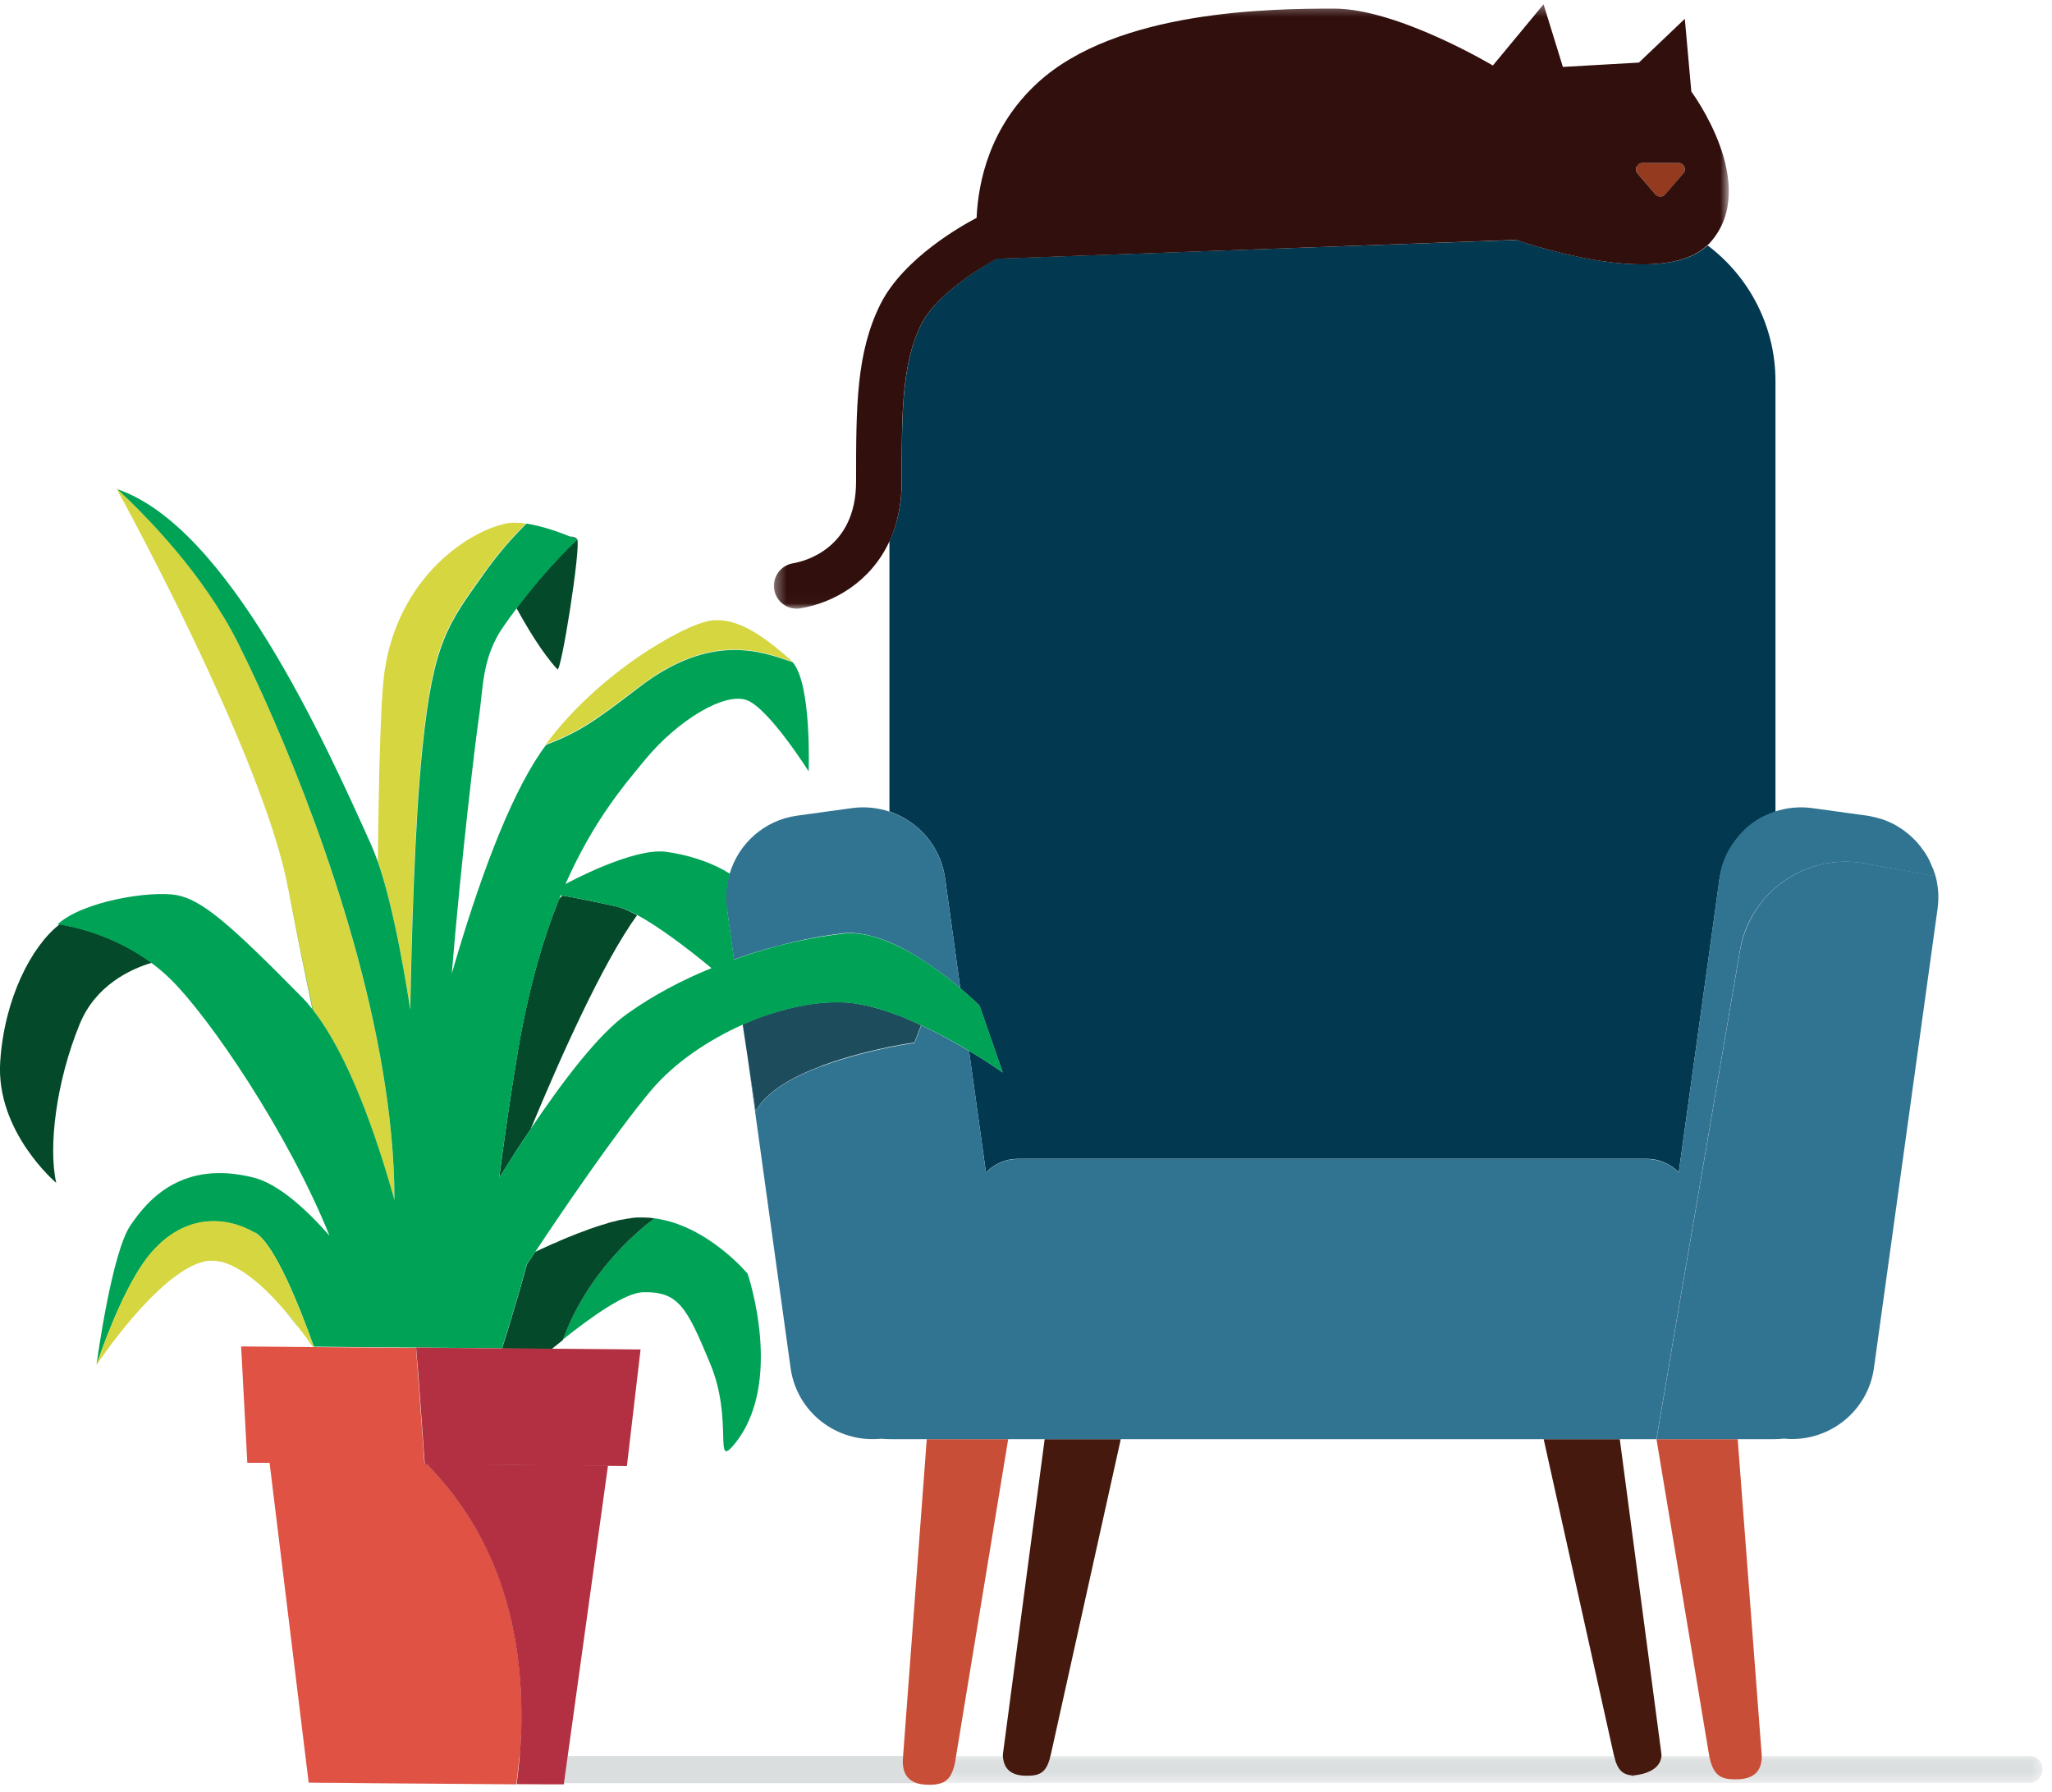 <?xml version="1.0"?>
<svg width="189" height="165" viewBox="0 0 189 165" xmlns="http://www.w3.org/2000/svg" xmlns:xlink="http://www.w3.org/1999/xlink"><defs><path id="path-1" d="M.25.4h.43V.24H.25V.4z"></path><path id="path-3" d="M101.52 2.58V.08H.1v2.5H101.5z"></path><path id="path-5" d="M88.28.33H.34v55.65h87.94z"></path></defs><g id="Page-1" fill="none" fill-rule="evenodd"><g id="MOBILE_Errorpage_404"><g id="illustration"><path d="M47.7 96.8c-.7 4.18-1.26 8.12-1.72 11.68.9-1.46 1.88-3 2.9-4.5 2.7-6.5 6.6-15.27 9.8-19.7-.76-.4-1.43-.7-1.98-.82-3.1-.67-4.38-.9-4.9-.98l-.3.3c-1.47 3.65-2.82 8.22-3.8 14.02" id="Fill-1" fill="#044929"></path><g id="Group-5" transform="translate(34.495 163.978)"><mask id="mask-2" fill="#fff"><use xlink:href="#path-1"></use></mask><path d="M.27.23h.2-.22.02" id="Fill-3" fill="#DBDEDF" mask="url(#mask-2)"></path></g><g id="Group-8" transform="translate(86.63 161.625)"><mask id="mask-4" fill="#fff"><use xlink:href="#path-3"></use></mask><path d="M100.32.1H75.64V.1c0 1.68-1.08 2.13-2.4 2.13-1.35 0-2.06-.3-2.43-2.13V.1h-4.4c-.1 1.25-1.5 1.7-2.64 1.8l.45.02h-.88c.14 0 .3 0 .44-.02-.9-.08-1.42-.47-1.72-1.8H10.12c-.35 1.54-1 1.82-2.17 1.82-1.18 0-2.13-.4-2.2-1.83H1.43l-.08.5C1.1 1.8.7 2.34.1 2.57H100.3c.66 0 1.2-.56 1.2-1.24 0-.7-.54-1.25-1.2-1.25" id="Fill-6" fill="#DBDEDF" mask="url(#mask-4)"></path></g><path d="M83.15 162.2l.03-.48h-30.9l-.33 2.5h32.48c-.76-.26-1.28-.83-1.28-2" id="Fill-9" fill="#DBDEDF"></path><path d="M87.05 80.9l1.4 10.12c1.1.93 1.77 1.6 1.77 1.6l2.13 6.15s-1.24-.9-3.1-2l1.56 11.2c.75-.77 1.8-1.25 2.94-1.25h57.93c1.16 0 2.2.48 2.94 1.25l3.76-27.06.15-.76c.07-.25.14-.5.23-.73.25-.7.6-1.36 1.04-1.95.3-.4.62-.76.97-1.1.36-.32.75-.6 1.16-.87.5-.3 1.04-.54 1.6-.73V35.1c0-5.1-2.46-9.65-6.25-12.5-4.45 4.2-17.58-.5-17.58-.5L91.8 23.82c-1.63.86-5.6 3.36-6.94 6.04-1.8 3.6-1.8 8.16-1.8 14.47 0 2.17-.44 4-1.14 5.5v24.9c2.66.9 4.72 3.2 5.13 6.17" id="Fill-11" fill="#023950"></path><path d="M87.98 162.2l.08-.48 4.8-29.18h-7.5l-2.18 29.18-.03.5c0 1.17.52 1.74 1.28 2 .34.1.72.15 1.13.15.46 0 .83-.04 1.15-.16.64-.22 1.04-.77 1.28-2" id="Fill-13" fill="#C94E37"></path><path d="M152.57 132.54l4.86 29.18v.02c.38 1.83 1.1 2.13 2.42 2.13 1.34 0 2.42-.45 2.42-2.13v-.02l-2.22-29.18h-7.48z" id="Fill-15" fill="#C94E37"></path><path d="M103.24 132.54h-7.02l-3.85 29.03v.15c.08 1.42 1.03 1.82 2.2 1.82 1.2 0 1.83-.28 2.18-1.82 0-.06.03-.1.04-.15l6.44-29.03z" id="Fill-17" fill="#45190E"></path><path d="M149.2 132.54h-7.02l6.45 29.03c0 .05.03.1.04.15.3 1.33.82 1.73 1.72 1.8 1.13-.1 2.54-.54 2.64-1.8v-.15l-3.84-29.03z" id="Fill-19" fill="#45190E"></path><path d="M150.84 163.54c-.16 0-.3 0-.45-.02-.16.02-.3.02-.45.02h.9z" id="Fill-21" fill="#45190E"></path><path d="M66.96 83.7l.64 4.66c1.4-.5 2.8-.93 4.13-1.27 2.13-.56 4.13-.93 5.86-1.13 1.36-.17 2.85.2 4.32.8 2.52 1.07 4.96 2.92 6.54 4.25l-1.4-10.1c-.42-2.97-2.48-5.3-5.14-6.17-1.07-.35-2.23-.48-3.43-.32l-5.07.7c-3.03.42-5.38 2.58-6.2 5.33-.32 1.02-.43 2.1-.27 3.24" id="Fill-23" fill="#317491"></path><path d="M171.68 79.5c-3.05-.53-6.02.4-8.18 2.28-1.63 1.42-2.8 3.4-3.22 5.68l-4.16 24.32-2 11.62-.4 2.4-1.15 6.74H163.42c.3 0 .6-.02.88-.05 4.05.4 7.73-2.44 8.3-6.5l5.86-42.3c.14-1.04.07-2.05-.18-3l-.1-.02-6.5-1.17z" id="Fill-25" fill="#317491"></path><path d="M160.74 76.36c-.35.33-.68.7-.97 1.1-.44.58-.8 1.24-1.04 1.95-.1.25-.16.5-.22.74l-.14.77-3.75 27.07c-.73-.77-1.77-1.25-2.93-1.25H93.74c-1.15 0-2.2.48-2.93 1.25l-1.55-11.2c-1.25-.75-2.78-1.6-4.4-2.36l-.63 1.62s-.92.13-2.3.4c-1.64.34-3.94.9-6.13 1.7l-.2.07c-2.6.97-5.03 2.33-6 4.13l-.76-5.08L72.82 126c.57 4.06 4.25 6.9 8.3 6.5.3.02.58.04.88.04h70.56l1.15-6.74.4-2.4 2-11.62 4.16-24.32c.4-2.3 1.6-4.26 3.22-5.68 2.16-1.88 5.13-2.8 8.18-2.27l6.5 1.18c.04 0 .07 0 .1.02v-.04l-.2-.6-.08-.18-.2-.46-.07-.17c-.2-.4-.43-.77-.7-1.12l-.1-.14c-.1-.14-.22-.27-.33-.4l-.12-.13c-.3-.32-.63-.62-1-.9l-.13-.1c-.14-.1-.28-.2-.43-.28l-.15-.1c-.38-.23-.8-.42-1.23-.58l-.17-.06-.5-.14-.2-.05c-.22-.06-.45-.1-.68-.14l-5.08-.7c-1.2-.16-2.35-.03-3.42.32-.56.2-1.1.43-1.6.73-.4.26-.8.55-1.16.88" id="Fill-27" fill="#317491"></path><path d="M152.48 17.9c.12.14.28.2.46.2.17 0 .34-.06.45-.2l1.64-1.9c.15-.2.2-.44.1-.65-.1-.2-.32-.35-.56-.35h-3.3c-.22 0-.44.14-.53.35-.1.2-.07.46.1.64l1.63 1.9z" id="Fill-29" fill="#933A1F"></path><g id="Group-33" transform="translate(70.95 .064)"><mask id="mask-6" fill="#fff"><use xlink:href="#path-5"></use></mask><path d="M79.8 15.3c.1-.23.3-.36.54-.36h3.3c.23 0 .44.13.54.35.1.2.06.45-.1.63l-1.64 1.9c-.1.14-.28.22-.45.22-.2 0-.35-.08-.46-.2l-1.65-1.92c-.16-.18-.2-.43-.1-.64M13.9 29.8c1.35-2.68 5.32-5.17 6.97-6.03l47.85-1.74s13.13 4.72 17.58.5c.1-.07.17-.15.25-.24 4.73-5.26-1.72-13.92-1.72-13.92l-.6-6.7L80 5.7l-7 .4L71.22.33l-4.67 5.64S57.78.73 51.94.73C46.1.73 31.9.86 24.6 7.58 20.23 11.6 19.15 16.62 19 20c-1.22.64-6.7 3.66-8.85 7.93C7.9 32.43 7.9 37.4 7.9 44.28c0 6.24-4.84 7.37-5.8 7.53C.94 52 .17 53.1.36 54.23c.17 1.03 1.06 1.76 2.06 1.76.12 0 .23 0 .35-.03 3.06-.5 6.47-2.43 8.2-6.16.7-1.54 1.13-3.36 1.13-5.52 0-6.3 0-10.87 1.8-14.47" id="Fill-31" fill="#310F0D" mask="url(#mask-6)"></path></g><path d="M69.6 102.33c.97-1.8 3.4-3.16 6-4.14.06-.03.12-.06.2-.08 2.18-.8 4.48-1.36 6.12-1.7 1.38-.27 2.3-.4 2.3-.4l.62-1.6c-.95-.45-1.94-.87-2.92-1.2-1.17-.4-2.34-.7-3.44-.84-1.34-.15-2.83-.07-4.36.2-1.16.2-2.36.52-3.55.92-.72.25-1.43.53-2.14.84h-.03l.44 2.9.76 5.1z" id="Fill-34" fill="#1D4D5D"></path><path d="M52.5 49.4l.67.3c-.07-.18-.33-.27-.67-.3" id="Fill-36" fill="#044929"></path><path d="M47.57 56c.94 1.72 2.38 4.15 3.77 5.64.34.36 2.16-11.13 1.83-11.96 0 0-2.5 2.22-5.6 6.32" id="Fill-38" fill="#044929"></path><path d="M51.85 123.36c2.75-2.2 5.77-4.3 7.34-4.35 3.32-.1 4.07 1.4 6.22 6.57 2.15 5.16.32 9.67 2.15 7.52 4.77-5.63 1.3-15.8 1.3-15.8s-3.73-4.48-8.6-5.1c-1.96 1.5-6.25 5.27-8.42 11.16" id="Fill-40" fill="#00A256"></path><path d="M51.85 123.36c2.17-5.9 6.46-9.67 8.42-11.16-.27-.04-.55-.06-.82-.07-.3 0-.6-.02-.9 0-.23.02-.46.05-.7.1-.07 0-.14 0-.2.03l-.6.1-.18.05-.8.2-.16.06-.67.2-.24.08-.8.27-.08.04-.9.33-.25.1-.7.28-.24.1c-.3.13-.6.25-.9.4-.06 0-.12.04-.2.07l-.72.33c-.1.04-.2.1-.3.13l-.62.3-.75 1.13s-1.08 3.94-2.3 7.77l4.57.04 1.05-.84z" id="Fill-42" fill="#044929"></path><path d="M58.63 60.64c-2.9 2-6.02 4.75-8.36 7.94 2.33-3.18 5.47-5.93 8.36-7.94" id="Fill-44" fill="#00A256"></path><path d="M72.95 60.92l-.1-.1c-1.82-1.62-4.4-3.8-6.92-3.7 2.53-.1 5.1 2.08 6.9 3.7.05.02.08.06.12.1" id="Fill-46" fill="#00A256"></path><path d="M37.77 92.96c.1-5.57.38-17.08 1.12-24.18.98-9.63 2.3-11.3 5.63-15.94 1.45-2.03 2.84-3.56 3.94-4.63h-.02c-.15 0-.3-.03-.44-.05h-.06l-.4-.02h-.44c-.14 0-.28.03-.4.06-3.28.6-10.05 4.77-11.3 13.77l-.06.52c0 .05 0 .12-.02.18 0 .13-.03.28-.04.43 0 .08 0 .16-.02.25 0 .15-.03.3-.04.48v.24c-.03.23-.05.46-.06.7v.1l-.05.88v.2c0 .25-.03.5-.04.76V67l-.04.8V68l-.04 1.03v.04l-.07 2.4v.08c0 .4 0 .8-.02 1.2v.06l-.06 3.13v.28l-.04 2.8v.3c1.14 3.3 2.15 8.26 3 13.66" id="Fill-48" fill="#D6D641"></path><path d="M72.98 60.96l-.03-.04-.1-.1c-1.82-1.62-4.4-3.8-6.92-3.7-.17 0-.33 0-.5.04-.17.02-.35.07-.56.13-.06 0-.14.04-.2.06l-.47.16-.37.15-.4.17-.52.24-.32.16-.66.35c-.1.04-.17.08-.25.13-.27.15-.54.3-.8.47l-.18.1-.95.58-.07.05c-.35.22-.7.46-1.05.7-2.9 2.02-6.03 4.77-8.36 7.95 2.9-1.13 4.23-1.96 8.54-5.28 6.75-5.18 11.43-3.26 14.18-2.34" id="Fill-50" fill="#D6D641"></path><path d="M26.55 81.76c-1-5.3-4.13-13-7.36-20 3.22 7 6.36 14.7 7.35 20" id="Fill-52" fill="#00A256"></path><path d="M36.32 110.5v-.05c0-3.84-.4-7.82-1.07-11.82-2.7-16.06-9.75-32.28-13.3-39.37-3.2-6.43-8.5-11.78-11.16-14.23h-.04s4.3 7.77 8.43 16.74c3.22 6.98 6.36 14.68 7.35 20 .7 3.74 1.5 7.63 2.27 11.22 3.25 4.12 5.82 11.5 7.5 17.5" id="Fill-54" fill="#D6D641"></path><path d="M.02 97.77c-.43 6.45 5.16 11.17 5.16 11.17-.75-3.33 0-9.34 2.15-14.6 1.46-3.6 4.7-5.1 6.64-5.67-3.64-2.7-7.56-3.4-8.47-3.55-2.6 2-5.1 6.84-5.48 12.65" id="Fill-56" fill="#044929"></path><path d="M27.4 122.16c-.5-.65-1.1-1.35-1.73-2.05.63.7 1.22 1.42 1.72 2.06" id="Fill-58" fill="#00A256"></path><path d="M28.22 123.26c.2.3.4.55.54.76l-.54-.76" id="Fill-60" fill="#00A256"></path><path d="M51.8 82.48c.52.08 1.8.3 4.9.98.55.12 1.22.4 1.98.8 1.92 1.04 4.4 2.87 6.85 4.9-2.66 1.08-5.33 2.47-7.78 4.22-2.6 1.84-5.88 6.13-8.88 10.6-1 1.5-2 3.04-2.9 4.5.47-3.56 1.04-7.5 1.74-11.68.98-5.8 2.33-10.37 3.8-14.02.05-.1.1-.2.14-.32.04 0 .1 0 .16.02m-28.3 31.04c1.8 1.05 4.1 6.86 5.4 10.5l4.87.05 4 .03 3.86.03 1.82.02h.9l1.87.02c1.23-3.83 2.3-7.76 2.3-7.76s.3-.4.76-1.12l.63-.3-.62.3c1.97-2.97 7.4-11.03 10.78-15 2.04-2.38 5.08-4.48 8.34-5.93h.03c.7-.32 1.42-.6 2.14-.85 1.2-.4 2.4-.72 3.55-.92 1.53-.27 3.02-.35 4.36-.2 1.1.13 2.27.43 3.44.84.98.33 1.97.75 2.92 1.2 1.63.75 3.16 1.6 4.4 2.35 1.87 1.1 3.1 2 3.1 2l-2.12-6.15s-.67-.67-1.76-1.6c-1.58-1.33-4-3.18-6.54-4.24-1.47-.62-2.96-.98-4.33-.8-1.74.2-3.74.56-5.87 1.1-1.33.35-2.72.78-4.13 1.28l-.64-4.66c-.16-1.13-.05-2.22.26-3.24-1.86-1.17-4.13-1.8-5.95-2.03-3.06-.36-9.06 2.9-9.2 2.98 2.63-5.95 5.52-9.24 7.34-11.46 3.02-3.65 7.32-6.23 9.36-5.48 2.04.75 5.7 6.56 5.7 6.56s.3-8.06-1.48-10.06c-2.75-.92-7.43-2.84-14.17 2.34-4.3 3.32-5.63 4.15-8.53 5.28-.18.24-.36.48-.52.72-2.97 4.37-5.76 12.02-8.17 20.35.83-10.1 2.18-21.5 2.48-23.47.43-2.8.26-5.63 2.3-8.53.4-.58.8-1.13 1.2-1.65 3.1-4.1 5.6-6.32 5.6-6.32s-.25-.12-.66-.28c-.9-.37-2.54-.97-4.03-1.2-1.1 1.08-2.5 2.6-3.94 4.64-3.32 4.65-4.65 6.3-5.64 15.94-.75 7.1-1.03 18.6-1.13 24.18-.84-5.4-1.85-10.37-3-13.65-.2-.55-.4-1.06-.6-1.52-4.3-9.56-13.2-29.33-23.4-32.76h.02c2.65 2.46 7.94 7.8 11.15 14.24 3.55 7.1 10.62 23.3 13.3 39.37.67 4 1.07 7.98 1.07 11.8v.06c-1.68-6-4.25-13.38-7.5-17.5-.77-3.6-1.57-7.5-2.27-11.24.68 3.68 1.47 7.56 2.22 11.17-.3-.38-.6-.75-.93-1.07-6.66-6.77-9.24-9.02-11.6-9.45-2.36-.42-8.6.54-10.95 2.7l.2.02c.9.14 4.83.85 8.47 3.55.6.44 1.17.92 1.73 1.47 3.52 3.44 10.76 14 14.65 23.63-2.32-2.63-4.8-4.8-7.02-5.36-6.44-1.6-9.62 1.88-11.34 4.45-1.66 2.48-3 12-3.1 12.8.98-2.84 2.92-7.9 5.08-10.36 3.1-3.55 6.86-3.33 9.52-1.78" id="Fill-62" fill="#00A256"></path><path d="M28.9 124.03c-1.3-3.65-3.6-9.46-5.4-10.5-2.66-1.56-6.42-1.78-9.52 1.76-2.16 2.46-4.1 7.5-5.08 10.34v.06s5.66-8.56 9.95-9.52c.13-.03.26-.05.4-.06h.55c.08 0 .16.02.25.04l.16.03c.1 0 .18.03.26.05.05 0 .1.03.17.05l.25.08.16.07.27.1.16.1c.1.03.2.08.28.13l.14.08.33.2c.04.02.07.03.1.06.3.18.57.4.86.6l.05.05.37.3.1.08.32.28.1.1.3.27.1.1.3.3.1.1.3.3.1.1.3.35.07.06c.63.7 1.22 1.4 1.72 2.06l.02.04c.1.1.18.23.26.34l.03.04c.1.1.17.22.25.32l.03.04.24.32c.2.3.4.55.54.76h.14z" id="Fill-64" fill="#D6D641"></path><path d="M47.88 161.72c.1-1.1.14-2.2.15-3.33.1-10.46-3.33-18.1-8.74-23.57l16.72.14-16.73-.14h-.18l-.02-.2-.27-3.78-.3-4.17-.1-1.27-.02-.22-.07-1.07 3.3.03 1.82.02h.9l1.87.02 4.58.04 8.2.08-8.2-.07-4.58-.03h-1.88l-.78-.02h-.1l-1.83-.02-3.86-.03-4-.03-4.87-.04h-.14l-6.54-.06.57 10.72h2.05l3.6 29.45 1.54.02h.78l3.97.04h.2l12.64.1v-.1c.12-.8.2-1.64.28-2.48" id="Fill-66" fill="#DF5244"></path><path d="M56.02 134.97l-16.73-.14c5.4 5.48 8.82 13.1 8.73 23.56 0 1.1-.06 2.22-.15 3.32-.07.84-.16 1.67-.27 2.5v.1l2.78.02h1.55l.02-.13.34-2.48L56 134.97z" id="Fill-68" fill="#B23041"></path><path id="Fill-70" fill="#B23041" d="M59 124.28l-8.2-.07-4.58-.03h-1.88l-.78-.02h-.1l-1.83-.02-3.3-.02.08 1.08.03.23.1 1.28.3 4.17.27 3.8.02.18h.17l16.72.14 1.72.02z"></path></g></g></g></svg>